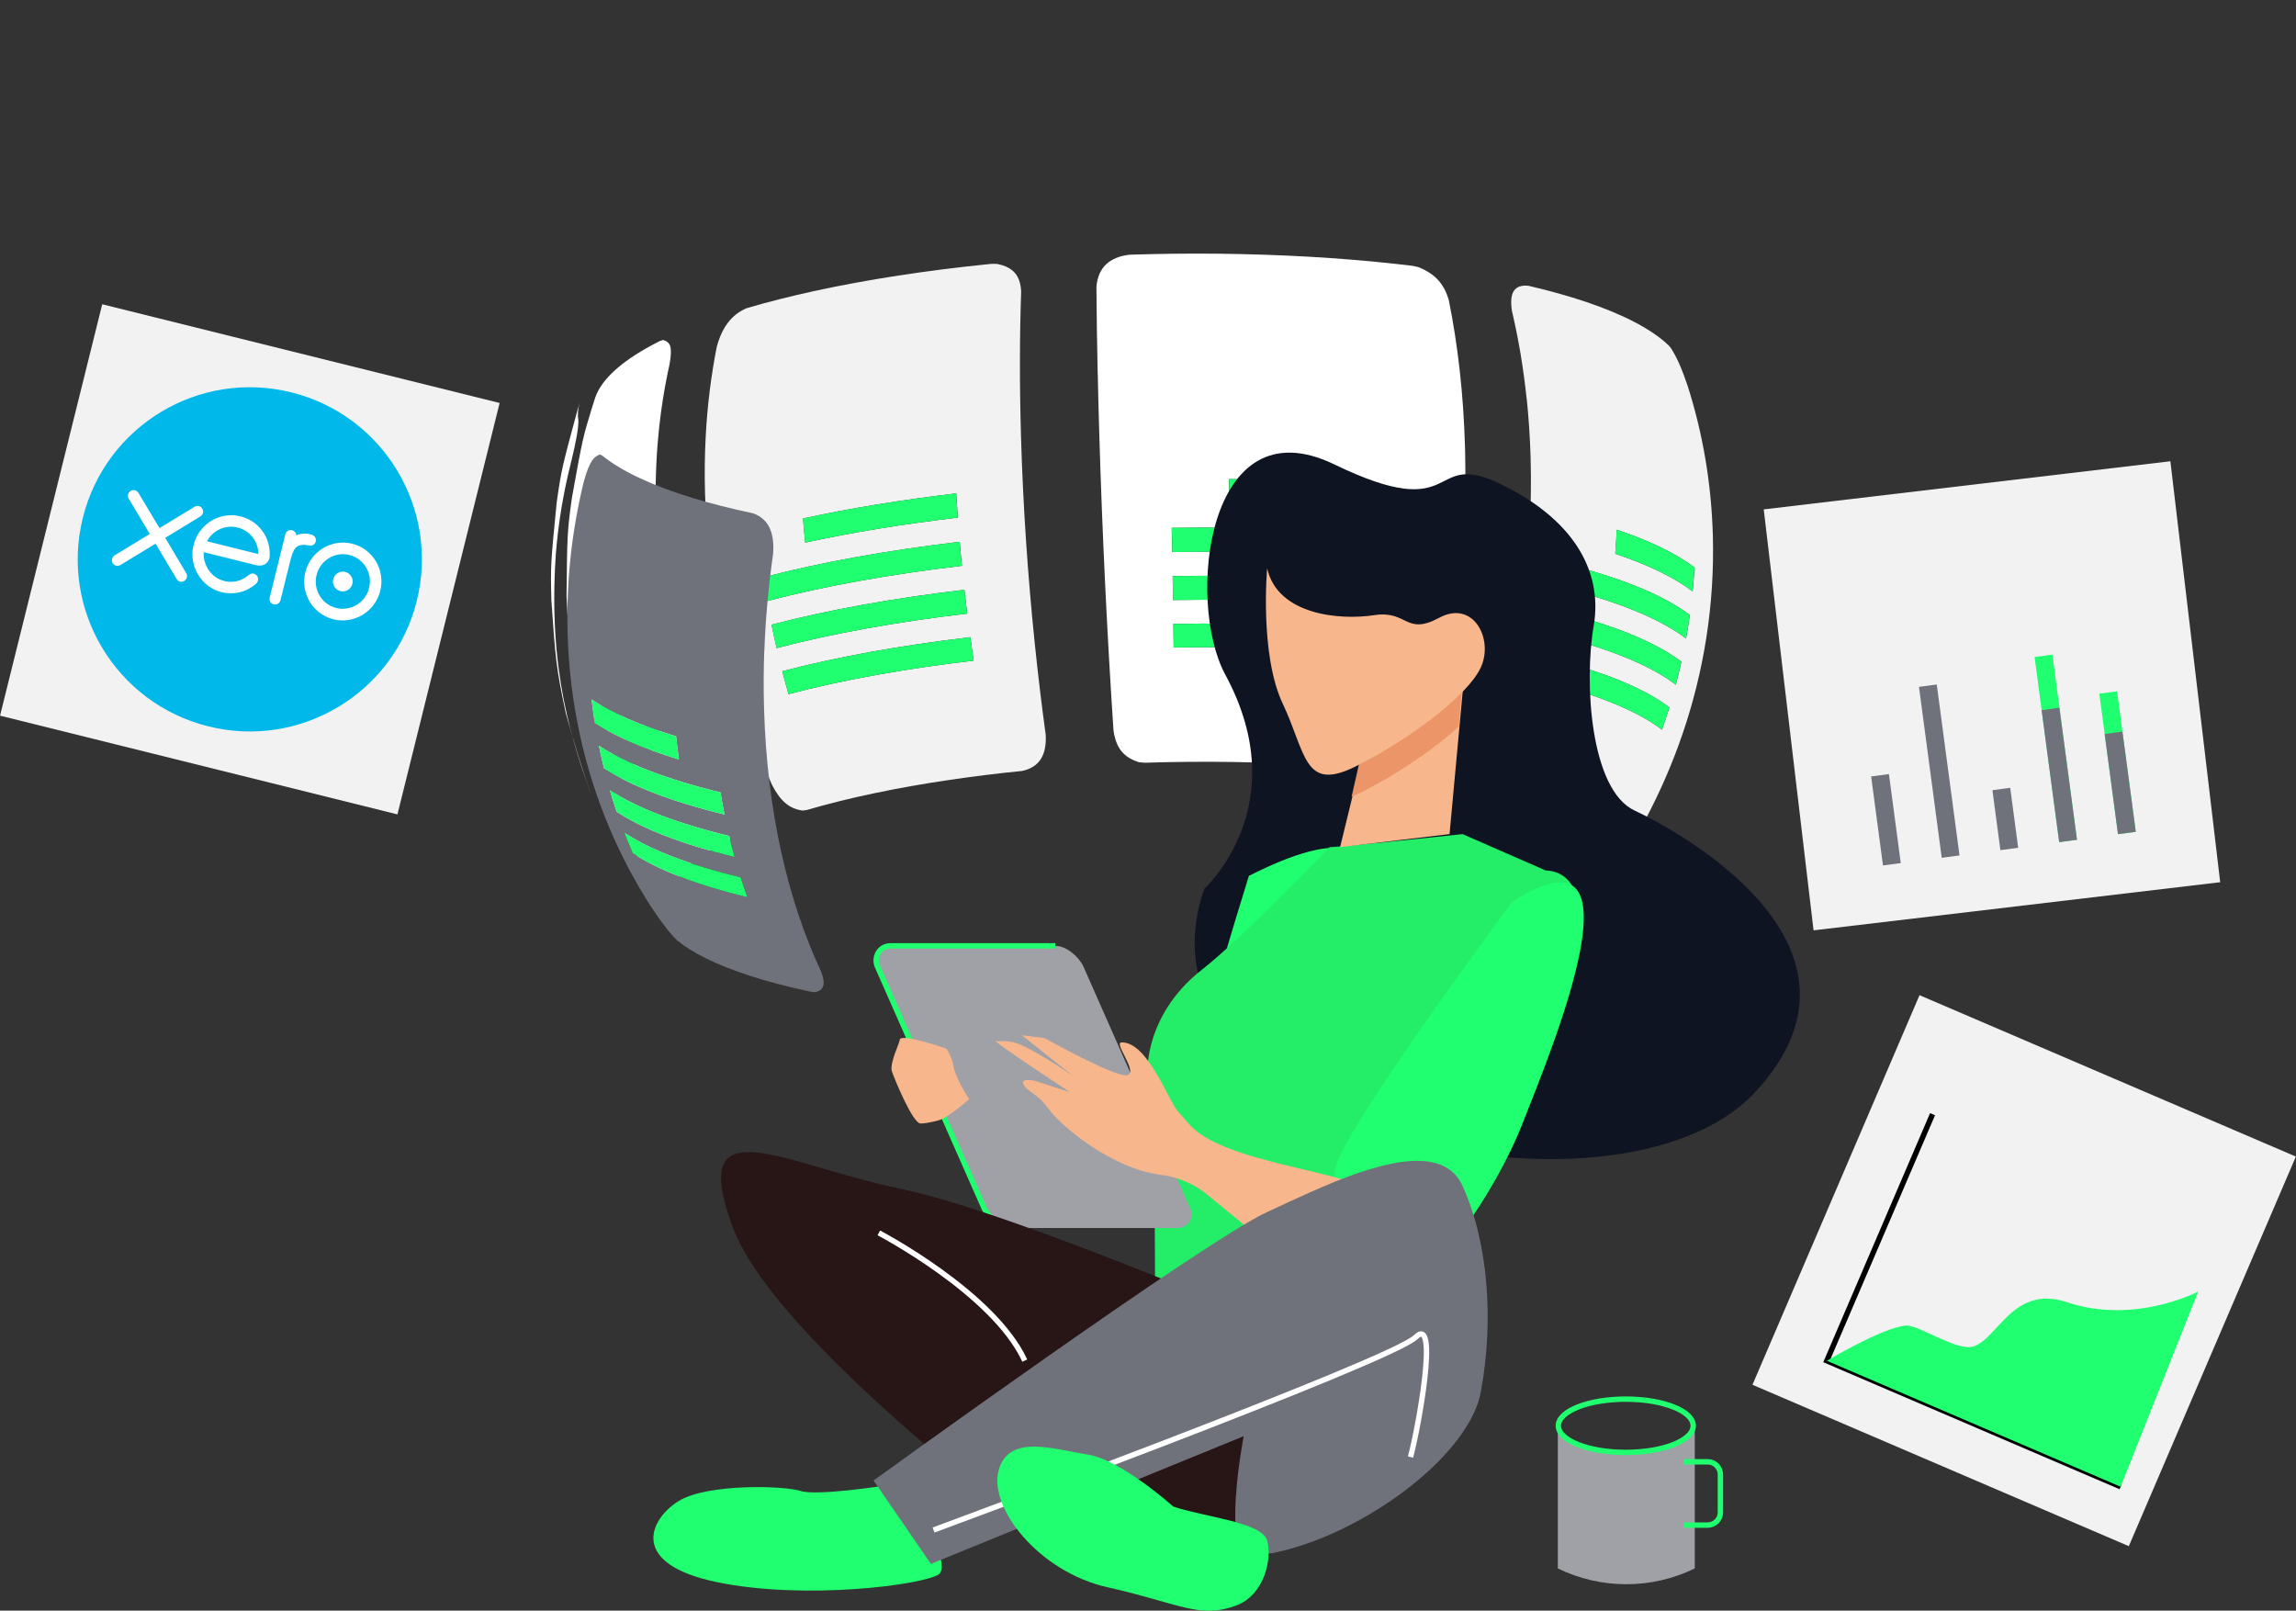 <?xml version="1.0" encoding="UTF-8"?>
<svg id="Layer_2" data-name="Layer 2" xmlns="http://www.w3.org/2000/svg" viewBox="0 0 617.96 433.47">
  <rect x="0" y="0" width="617.96" height="433.47" fill="#333333" stroke="none"/>
  <defs>
    <style>
      .cls-1, .cls-2, .cls-3, .cls-4 {
        fill: none;
      }

      .cls-5 {
        fill: #f7b68b;
      }

      .cls-6 {
        fill: #f2f2f2;
      }

      .cls-7 {
        fill: #ec9568;
      }

      .cls-8, .cls-9 {
        fill: #fff;
      }

      .cls-10 {
        fill: #9fa1a7;
      }

      .cls-11 {
        fill: #1fff6f;
      }

      .cls-12 {
        fill: #0f1423;
      }

      .cls-13 {
        fill: #6f727b;
      }

      .cls-14 {
        fill: #281616;
      }

      .cls-15 {
        fill: #24ed67;
      }

      .cls-2 {
        stroke: #000;
      }

      .cls-2, .cls-3, .cls-4 {
        stroke-miterlimit: 10;
        stroke-width: 1.45px;
      }

      .cls-3 {
        stroke: #fff;
      }

      .cls-4 {
        stroke: #1fff6f;
      }

      .cls-9, .cls-16 {
        fill-rule: evenodd;
      }

      .cls-16 {
        fill: #00b8e9;
      }
    </style>
  </defs>
  <g id="Layer_1-2" data-name="Layer 1">
    <path class="cls-6" d="m418.7,184.16c12.97,3.47,22.63,7.64,28.62,12.22.69-1.99,1.35-3.99,1.97-6.01-6.08-4.65-15.9-8.88-29.06-12.4-.48,2.08-.99,4.14-1.52,6.2m2.87-12.47c13.35,3.57,23.29,7.86,29.46,12.57.54-2.05,1.04-4.11,1.5-6.18-6.24-4.77-16.3-9.11-29.81-12.72-.35,2.12-.74,4.23-1.15,6.33m2.11-12.71c13.64,3.65,23.8,8.04,30.11,12.85.38-2.09.71-4.2,1.01-6.31-6.36-4.85-16.6-9.28-30.36-12.96-.22,2.15-.47,4.28-.76,6.42m11.04-9.96c9.04,3.04,16.04,6.46,20.84,10.13.21-2.14.38-4.28.5-6.43-4.82-3.68-11.85-7.12-20.93-10.17-.1,2.16-.23,4.32-.4,6.48m-23.83-41.55c-.86-8.29-2.19-16.22-3.96-23.73-.81-5.01.64-7.25,4.43-6.85,5.68,1.32,10.82,2.77,15.42,4.31,10.34,3.48,17.88,7.48,22.35,11.77l.51.61.05.07c1.6,2.48,2.95,5.52,4.51,10.17,4.03,12.6,6.37,26.04,6.78,40.07.54,18.65-2.38,36.78-8.2,53.75-2.72,7.93-6.07,15.61-9.99,22.97-3.72,6.49-5.21,6.35-6.4,6.23-1.76-1.69-4.05-3.32-6.85-4.89-6.31-3.52-15.23-6.69-26.51-9.32-.33-.12-.77-.27-1.07-.44-2.46-2.11-2.94-4.9-1.68-9.64,8.16-24.89,12.45-52.14,11.65-79.51-.16-5.32-.5-10.52-1.02-15.58"/>
    <path class="cls-11" d="m423.68,158.98c13.64,3.65,23.8,8.04,30.11,12.85.38-2.09.71-4.2,1.01-6.31-6.36-4.85-16.6-9.28-30.36-12.96-.22,2.15-.47,4.28-.76,6.42"/>
    <path class="cls-11" d="m421.56,171.69c13.35,3.57,23.29,7.86,29.46,12.57.54-2.05,1.04-4.11,1.5-6.18-6.24-4.77-16.3-9.11-29.81-12.72-.35,2.12-.74,4.23-1.15,6.33"/>
    <path class="cls-11" d="m418.7,184.16c12.97,3.47,22.63,7.64,28.62,12.22.69-1.99,1.35-3.99,1.97-6.01-6.08-4.65-15.9-8.88-29.06-12.4-.48,2.08-.99,4.14-1.52,6.2"/>
    <path class="cls-11" d="m434.71,149.02c9.04,3.04,16.04,6.46,20.84,10.13.21-2.14.38-4.28.5-6.43-4.82-3.68-11.85-7.12-20.93-10.17-.1,2.16-.23,4.32-.4,6.48"/>
    <path class="cls-8" d="m315.89,174.26c19.54-.32,39.2.38,57.78,2.23.29-2.1.57-4.2.82-6.32-18.87-1.88-38.83-2.6-58.68-2.27.03,2.13.05,4.24.07,6.35m-.16-12.76c20.11-.33,40.35.39,59.48,2.3.22-2.13.42-4.27.6-6.42-19.35-1.93-39.83-2.66-60.19-2.33.04,2.16.07,4.31.1,6.45m-.22-12.93c20.56-.34,41.24.4,60.79,2.35.14-2.16.27-4.32.37-6.48-19.71-1.97-40.56-2.71-61.29-2.37.04,2.17.09,4.34.13,6.5m15.38-13.08c15.63.16,31.16.95,46.03,2.43.06-2.17.11-4.35.13-6.53-14.95-1.49-30.54-2.29-46.25-2.45.03,2.18.06,4.36.08,6.54m-35.42-34.89c-.18-8.25-.29-16.1-.34-23.52.52-5.05,3.42-7.84,8.86-8.51,7.93-.26,15.9-.35,23.85-.27,16.39.17,32.66,1.06,48.12,2.77,1.4.15,2.78.31,4.15.48q.88.15,1.69.37l.13.05c4.38,1.79,6.78,4.44,8.05,8.87,2.43,12.03,3.93,25.16,4.34,39.2.54,18.65-.88,37.32-3.95,55.27-1.43,8.39-3.23,16.63-5.35,24.63-1.89,5.37-5.03,7.97-9.6,7.98-1.21-.15-2.43-.29-3.66-.42-5.38-.59-10.88-1.08-16.45-1.45-15.4-1.04-31.37-1.26-47.12-.76q-.68-.02-1.59-.13c-4.2-1.33-6.19-3.82-6.88-8.59-1.69-25.48-3.04-53.06-3.84-80.43-.16-5.32-.29-10.5-.39-15.54"/>
    <path class="cls-11" d="m315.51,148.57c20.56-.34,41.24.4,60.79,2.35.14-2.16.27-4.32.37-6.48-19.71-1.97-40.56-2.71-61.29-2.37.04,2.17.09,4.34.13,6.5"/>
    <path class="cls-11" d="m315.73,161.5c20.11-.33,40.35.39,59.48,2.3.22-2.13.42-4.27.6-6.42-19.35-1.93-39.83-2.66-60.19-2.33.04,2.16.07,4.31.1,6.45"/>
    <path class="cls-11" d="m315.89,174.26c19.54-.32,39.2.38,57.78,2.23.29-2.1.57-4.2.82-6.32-18.87-1.88-38.83-2.6-58.68-2.27.03,2.13.05,4.24.07,6.35"/>
    <path class="cls-11" d="m330.89,135.48c15.63.16,31.16.95,46.03,2.43.06-2.17.11-4.35.13-6.53-14.95-1.49-30.54-2.29-46.25-2.45.03,2.18.06,4.36.08,6.54"/>
    <path class="cls-6" d="m212.22,186.81c14.57-3.83,31.58-6.88,49.84-9.02-.32-2.09-.62-4.19-.91-6.3-18.54,2.17-35.82,5.27-50.61,9.16.54,2.06,1.1,4.12,1.69,6.16m-3.21-12.39c15-3.94,32.51-7.08,51.31-9.28-.27-2.13-.52-4.26-.76-6.41-19.02,2.23-36.74,5.41-51.91,9.39.43,2.11.88,4.21,1.36,6.3m-2.56-12.65c15.33-4.03,33.23-7.24,52.43-9.49-.21-2.15-.41-4.31-.59-6.47-19.37,2.27-37.41,5.51-52.86,9.57.31,2.14.65,4.27,1.02,6.39m10.26-15.74c12.58-2.75,26.45-5.01,41.07-6.72-.16-2.17-.3-4.35-.42-6.52-14.68,1.72-28.62,3.99-41.26,6.75.18,2.17.38,4.33.61,6.49m-26.78-28.68c.45-8.35,1.46-16.38,2.98-24.04,1.43-5.32,4.07-8.71,8.06-10.38,5.62-1.65,11.67-3.18,18.06-4.58,14.39-3.14,30.54-5.61,47.57-7.32q.9-.05,1.71,0l.13.02c4.24.86,6.15,3.06,6.39,7.38-.42,11.97-.45,25.07-.04,39.11.54,18.65,1.82,37.37,3.68,55.43.87,8.44,1.86,16.73,2.97,24.81.28,5.52-1.78,8.69-6.29,9.69-6.69.67-13.22,1.48-19.53,2.41-14.2,2.09-27.28,4.82-38.45,8.1-.36.06-.84.15-1.2.16-3.57-.52-5.95-2.54-8.23-6.97-10.7-24.05-17.2-50.82-17.99-78.18-.16-5.32-.09-10.53.18-15.63"/>
    <path class="cls-11" d="m206.44,161.77c15.33-4.03,33.23-7.24,52.43-9.49-.21-2.15-.41-4.31-.59-6.47-19.37,2.27-37.41,5.51-52.86,9.57.31,2.14.65,4.27,1.02,6.39"/>
    <path class="cls-11" d="m209.01,174.42c15-3.94,32.51-7.08,51.31-9.28-.27-2.13-.52-4.26-.76-6.41-19.02,2.23-36.74,5.41-51.91,9.39.43,2.11.88,4.21,1.36,6.3"/>
    <path class="cls-11" d="m212.22,186.81c14.57-3.83,31.58-6.88,49.84-9.02-.32-2.09-.62-4.19-.91-6.3-18.54,2.17-35.82,5.27-50.61,9.16.54,2.06,1.1,4.12,1.69,6.16"/>
    <path class="cls-11" d="m216.71,146.03c12.58-2.75,26.45-5.01,41.07-6.72-.16-2.17-.3-4.35-.42-6.52-14.68,1.72-28.62,3.99-41.26,6.75.18,2.17.38,4.33.61,6.49"/>
    <path class="cls-8" d="m165.2,214.85c.38-5.04,4.74-10.24,13.43-15.29-.77-1.97-1.51-3.96-2.21-5.96-8.83,5.13-13.25,10.41-13.64,15.53.77,1.93,1.57,3.84,2.42,5.72m-4.6-11.57c.39-5.19,4.88-10.54,13.82-15.74-.63-2.03-1.22-4.08-1.77-6.14-9.05,5.26-13.59,10.68-13.99,15.93.6,2,1.25,3.99,1.94,5.95m-3.62-12.01c.4-5.3,4.98-10.77,14.13-16.09-.48-2.08-.92-4.18-1.31-6.28-9.22,5.36-13.84,10.87-14.24,16.22.43,2.07.91,4.12,1.43,6.15m-1.49-16.46c1.91-4.08,6.27-8.22,13.23-12.26-.32-2.13-.6-4.27-.84-6.42-6.99,4.07-11.37,8.22-13.29,12.32.25,2.13.55,4.25.9,6.36m20.64,63.29c-3.61-5.79-7.34-11.78-12.65-24.52-2.41-6.79-5.28-15.96-7.15-22.91-2.83-15.14-3.26-17.47-3.86-30.35.19-16.81.19-17.14,1.42-26.18,2.9-16.1,2.96-16.41,5.61-24.98l.64-2c.15-.46.33-.92.55-1.38,2.14-4.56,7.47-9.18,16.24-13.66.21-.11.43-.22.64-.33.26-.09.61-.23.88-.28h.06c1.87.6,2.56,1.7,1.67,6.61-2.77,12.46-4.06,25.82-3.65,39.86.54,18.65,4.03,36.91,9.94,54.13,2.76,8.04,6.05,15.86,9.81,23.38,2.34,5.3,2.4,8.58.2,10.31-.19.1-.38.19-.57.29-3.34,1.71-6.12,3.43-8.34,5.17-5.29,4.13-7.5,8.31-6.85,12.34l-.04.26c-.79-.63-1.98-1.59-4.58-5.75"/>
    <path class="cls-11" d="m156.97,191.27c.4-5.3,4.98-10.77,14.13-16.09-.48-2.08-.92-4.18-1.31-6.28-9.22,5.36-13.84,10.87-14.24,16.22.43,2.07.91,4.12,1.43,6.15"/>
    <path class="cls-11" d="m160.6,203.28c.39-5.19,4.88-10.54,13.82-15.74-.63-2.03-1.22-4.08-1.77-6.14-9.05,5.26-13.59,10.68-13.99,15.93.6,2,1.25,3.99,1.94,5.95"/>
    <path class="cls-11" d="m165.2,214.85c.38-5.04,4.74-10.24,13.43-15.29-.77-1.97-1.51-3.96-2.21-5.96-8.83,5.13-13.25,10.41-13.64,15.53.77,1.93,1.57,3.84,2.42,5.72"/>
    <path class="cls-11" d="m155.48,174.8c1.91-4.08,6.27-8.22,13.23-12.26-.32-2.13-.6-4.27-.84-6.42-6.99,4.07-11.37,8.22-13.29,12.32.25,2.13.55,4.25.9,6.36"/>
    <path class="cls-1" d="m291.1,310.68c6.86.76,14.07-.64,21.47-4.42-7.4,3.78-14.62,5.17-21.47,4.42-7.41-.88-13.73-1.87-24.09-4.62-3.43-.91-7.95-2.37-11.3-3.55-2.84-1-6.56-2.52-9.34-3.7-2.48-1.05-5.74-2.55-8.12-3.8-3.72-1.95-8.63-4.65-12.2-6.85-5.46-3.36-12.38-8.42-17.34-12.5-3.26-2.68-7.52-6.38-10.41-9.46-2.71-2.89-6.38-6.68-8.95-9.68-2.29-2.67-5.28-6.3-7.25-9.21-2.19-3.26-5.2-7.54-7.24-10.89-1.87-3.06-4.19-7.25-5.8-10.46-6.15-12.19-9.19-22.3-9.52-23.42-1.5-5.09-3.47-11.9-4.33-17.13-.61-3.71-1.48-8.66-1.88-12.41-.44-4.09-.91-9.57-.91-13.69,0-7.57.39-17.7,1.45-25.2,1.67-11.88,4.04-19.76,5.61-24.98.8-2.65,3.84-12.17,9.51-23.42,1.81-3.6,4.46-8.28,6.56-11.71,1.84-3.02,4.59-6.86,6.57-9.79,2.35-3.45,5.96-7.71,8.69-10.88,2.25-2.61,5.51-5.87,7.88-8.37,3.13-3.3,7.75-7.24,11.28-10.1,2.54-2.06,6.02-4.71,8.7-6.58,2.99-2.08,7.08-4.71,10.2-6.59,2.51-1.51,5.93-3.39,8.55-4.71,2.98-1.51,7-3.46,10.1-4.71q7.44-3,14.02-5.16c3.7-1.21,8.11-2.3,10.75-2.95,4.85-1.2,10.63-2.12,12.53-2.42,3.59-.57,7.1-.91,10.2-1.2,5.35-.51,14.7-.81,22.61-.27,6.73.46,9.22.81,13.35,1.4,3.34.48,7.75,1.39,11.06,2.07,3.53.73,8.18,2,11.63,3.05,3.55,1.08,8.21,2.77,11.69,4.06,5.11,1.9,11.68,5.05,16.47,7.65,3.65,1.98,8.51,4.7,11.9,7.09,2.65,1.87,6.25,4.26,8.81,6.25,3.18,2.46,7.42,5.76,10.3,8.56,2.46,2.4,5.84,5.49,8.19,7.99,2.71,2.87,6.2,6.82,8.67,9.9,2.21,2.75,5.04,6.52,7.02,9.44,2.21,3.24,5.11,7.61,6.94,11.08,1.68,3.18,4.01,7.38,5.53,10.65,1.67,3.57,3.71,8.41,5.09,12.1,2.58,6.91,5.19,16.44,6.7,23.66,2.24,10.77,2.68,20.34,2.94,26.06.29,6.3-.25,14.71-.79,20.99-.35,4.02-1.21,9.33-1.98,13.29-.77,3.96-1.88,9.23-3.12,13.06-2.23,6.9-5.61,15.98-8.44,22.66-1.56,3.7-4.17,8.39-6.15,11.88-2.06,3.64-4.98,8.43-7.48,11.79-4.16,5.59-10.07,12.76-14.68,17.98-2.94,3.33-7.37,7.29-10.68,10.24-2.48,2.21-6.01,4.9-8.6,6.98-4.06,3.26-9.98,6.95-14.42,9.67-3.3,2.02-7.89,4.42-11.37,6.13-8.38,4.12-17.51,7.54-27.12,10.19-12.54,3.45-23.57,4.57-27.74,4.9-4.29.33-8.72.63-15.77.54-5.83-.07-10.03-.48-14.49-.92Z"/>
    <path class="cls-8" d="m149.57,149.45c.66-8.53,2.05-16.89,4.12-25.01,1.42-5.81,2.05-9.4,1.97-11.31-.25-1.58-.12-3.18.41-4.79l-.64,2c-4.17,15.42-4.34,16.02-5.61,24.98-1.6,16.28-1.66,16.92-1.42,26.18,1.1,15.89,1.25,17.93,3.86,30.35,1.88,6.95,4.73,16.13,7.15,22.91-5.32-15.1-11.94-33.89-9.83-65.32"/>
    <path class="cls-13" d="m201.13,241.46c-13.66-3.31-24.06-7.36-30.83-11.85-.79-1.81-1.55-3.65-2.27-5.51,6.88,4.55,17.44,8.67,31.31,12.03.57,1.8,1.17,3.58,1.79,5.33m-3.42-10.82c-14.07-3.41-24.77-7.58-31.74-12.2-.65-1.91-1.26-3.84-1.83-5.79,7.05,4.67,17.88,8.89,32.12,12.34.45,1.91.94,3.79,1.45,5.64m-2.72-11.44c-14.38-3.49-25.32-7.75-32.44-12.47-.49-1.99-.94-4-1.35-6.03,7.18,4.76,18.21,9.05,32.71,12.57.33,2,.69,3.98,1.08,5.93m-12.26-14.8c-9.62-2.93-17.22-6.26-22.64-9.85-.33-2.07-.61-4.16-.86-6.27,5.45,3.61,13.08,6.95,22.74,9.9.22,2.1.47,4.17.75,6.23m23.01-29.56c.33-8.68,1.13-17.31,2.35-25.81.42-5.87-1.34-9.43-5.36-10.87-5.96-1.26-11.39-2.64-16.28-4.13-10.99-3.35-19.22-7.25-24.42-11.47l-.57-.24h-.05c-1.27.57-2.58,1.15-4.26,7.24-3.24,13.21-4.78,26.97-4.37,41.01.54,18.65,4.48,36.2,11.2,52.13,3.14,7.44,6.89,14.52,11.18,21.2,2.94,4.45,5.34,7.56,7.13,9.22,2.04,1.66,4.61,3.26,7.68,4.78,6.92,3.44,16.43,6.5,28.26,9,.34.04.79.11,1.13.12,2.42-.42,2.95-2.25,1.62-5.6-9-19.24-14.53-43.26-15.33-70.63-.16-5.32-.13-10.64.07-15.94"/>
    <path class="cls-11" d="m194.99,219.2c-14.38-3.49-25.32-7.75-32.44-12.47-.49-1.99-.94-4-1.35-6.03,7.18,4.76,18.21,9.05,32.71,12.57.33,2,.69,3.98,1.08,5.93"/>
    <path class="cls-11" d="m197.71,230.64c-14.07-3.41-24.77-7.58-31.74-12.2-.65-1.91-1.26-3.84-1.83-5.79,7.05,4.67,17.88,8.89,32.12,12.34.45,1.91.94,3.79,1.45,5.64"/>
    <path class="cls-11" d="m201.13,241.46c-13.66-3.31-24.06-7.36-30.83-11.85-.79-1.81-1.55-3.65-2.27-5.51,6.88,4.55,17.44,8.67,31.31,12.03.57,1.8,1.17,3.58,1.79,5.33"/>
    <path class="cls-11" d="m182.73,204.4c-9.62-2.93-17.22-6.26-22.64-9.85-.33-2.07-.61-4.16-.86-6.27,5.45,3.61,13.08,6.95,22.74,9.9.22,2.1.47,4.17.75,6.23"/>
    <path class="cls-12" d="m324.09,239.21s24.83-22.29,5.68-57.67c-10.61-19.61-5.05-73.2,29.32-56.57,34.37,16.63,25.06-4.1,44.46,5.15,19.42,9.25,27.99,23.16,25.38,38.35-2.62,15.17-.91,44.1,11.02,49.67,11.93,5.56,69.1,36.67,32.26,75.97-36.85,39.29-170.81,10.44-148.1-54.88Z"/>
    <path class="cls-11" d="m336.14,235.7s-21.5,68.79-20.34,77.86c1.16,9.07,8.08,36.99,16.44,32.4,8.36-4.6,20.15-30.68,23.73-51.47,3.57-20.8,39.8-88.95-19.82-58.78Z"/>
    <path class="cls-15" d="m357.88,227.99c2.81,0,35.77-3.51,35.77-3.51l22.45,9.82s11.22-.7,8.42,17.54c-2.81,18.24-32.27,89.09-37.88,92.59-5.61,3.51-49.1,9.82-56.12,7.01s-19.64-4.21-19.64-4.21c0,0,0-51.21-1.4-54.01-1.4-2.81-2.1-19.64,14.03-32.27,11.12-8.7,34.37-32.97,34.37-32.97Z"/>
    <path class="cls-11" d="m406.98,242.72s-47,63.13-47.7,72.25c-.7,9.12,7.72,35.77,16.84,32.97,9.12-2.81,25.95-25.95,33.67-45.6,7.72-19.64,34.37-83.47-2.81-59.62Z"/>
    <polygon class="cls-5" points="394.35 178.88 390.14 224.48 360.68 227.99 367.69 199.23 394.35 178.88"/>
    <path class="cls-7" d="m363.78,214.39c.78-.31,1.62-.68,2.52-1.13,9.28-4.64,19.45-11.42,26.31-17.72l1.74-20.16-26.65,21.8-3.92,17.21Z"/>
    <path class="cls-5" d="m341.05,152.93s-2.1,23.15,4.21,36.48c6.31,13.33,5.61,23.85,19.64,16.84,14.03-7.01,30.16-18.94,33.67-26.66,3.51-7.72-2.1-18.24-11.22-13.33-9.12,4.91-8.42-2.1-17.54-.7-9.12,1.4-25.95,0-28.76-12.63Z"/>
    <path class="cls-10" d="m264.93,325.23c1.12,2.48,4.5,5.26,7.56,5.26h44.33c3.06,0,4.64-2.78,3.53-5.26l-28.74-65.09c-1.12-2.48-4.5-5.59-7.56-5.59h-44.34c-3.06,0-4.64,3.11-3.53,5.59l28.74,65.09Z"/>
    <path class="cls-4" d="m284.04,254.55h-44.34c-3.06,0-4.64,3.11-3.53,5.59l28.74,65.09c1.12,2.48,4.5,5.26,7.56,5.26"/>
    <path class="cls-5" d="m301.85,280.54c-2.24.06,4.6,8.05,1.54,8.81-3.07.77-22.23-9.97-22.23-9.97l-6.13-.77,15.04,11.98c1.15.57-9.74-7.03-15.52-9.49-3.32-1.41-5.58-.68-6.42-.96-2.3-.77,19.84,13.8,19.84,13.8l-9.39-3.06s-5.07-1.15-2.59,1.73c1.36,1.57,3.45,1.91,6.33,5.94,2.87,4.03,16.48,15.92,30.18,17.63,6.9.86,11.5,4.59,11.5,4.59l39.31,32.07s24.32-1.59,20.87-18.26c-3.45-16.67-29.14-17.54-49.55-24.15-13.41-4.34-14.37-8.05-17.25-10.93-2.88-2.87-8.36-19.15-15.53-18.97Z"/>
    <path class="cls-11" d="m237.93,399.85s-18.24,2.81-22.45,1.4c-4.21-1.4-25.25-2.1-32.97,2.81-7.72,4.91-13.33,16.83,10.52,21.75,23.85,4.91,55.42.7,59.62-2.1,4.21-2.81-9.12-26.66-14.73-23.85Z"/>
    <path class="cls-14" d="m348.76,359.16s-75.76-32.97-106.62-39.28c-30.86-6.31-57.49-23.15-44.87,10.52,12.63,33.67,96.78,94,96.78,94,0,0,82.77,18.94,54.71-65.24Z"/>
    <path class="cls-13" d="m235.12,398.44s89.09-64.53,105.92-72.25c16.83-7.72,45.59-22.45,52.61-7.01,7.01,15.43,8.42,36.48,4.91,55.42-3.51,18.94-37.22,42.15-61.73,44.19-8.42.7-2.1-32.27-2.1-32.27l-84.18,34.37-15.43-22.45Z"/>
    <path class="cls-3" d="m251.26,411.77s123.46-45.6,129.77-51.91c6.31-6.31.7,24.55-1.4,32.27"/>
    <path class="cls-3" d="m236.53,331.8s30.86,16.13,39.28,34.37"/>
    <path class="cls-11" d="m315.79,405.46s-14.03-12.63-23.15-14.03c-9.12-1.4-21.04-5.61-23.85,4.21s10.52,27.36,29.46,31.57c18.94,4.21,24.4,8.54,34.37,4.91,7.72-2.81,9.82-12.63,8.42-17.54-1.4-4.91-16.84-6.31-25.25-9.12Z"/>
    <path class="cls-5" d="m242.15,279.9c0-2.1,12.62,2.34,12.62,2.34,0,0,1.57,2.59,1.87,4.68.47,3.27,4.21,8.89,4.21,8.89-5.61,4.91-7.95,5.61-7.95,5.61,0,0-3.03.94-5.13.94s-7.01-11.92-7.72-14.03c-.7-2.1,2.1-7.72,2.1-8.42Z"/>
    <path class="cls-10" d="m455.67,383.28c.02.14.05.28.05.42,0,3.96-8.12,7.17-18.15,7.17s-18.15-3.21-18.15-7.17c0-.14.03-.28.05-.42h-.19v38.82c11.58,5.67,25.28,5.67,36.86,0v-38.82h-.48Z"/>
    <path class="cls-4" d="m455.72,383.71c0,3.96-8.12,7.17-18.15,7.17s-18.15-3.21-18.15-7.17,8.12-7.17,18.15-7.17,18.15,3.21,18.15,7.17Z"/>
    <path class="cls-4" d="m453.19,393.41h6.43c1.89,0,3.42,1.53,3.42,3.42v10.19c0,1.89-1.53,3.42-3.42,3.42h-6.43"/>
    <rect class="cls-6" x="12.13" y="93.49" width="110.21" height="114.08" transform="translate(38.28 -11.77) rotate(13.95)"/>
    <rect class="cls-6" x="489.72" y="284.91" width="110.21" height="114.08" transform="translate(178.83 -187.02) rotate(23.21)"/>
    <polyline class="cls-2" points="570.76 400.12 491.68 366.22 520.14 299.86"/>
    <path class="cls-11" d="m570.76,400.12l-79.07-33.9s14.78-8.84,21.17-9.47c3.48-.34,13.75,7.06,18.3,5.6,6.63-2.13,10.7-16.72,25.2-11.88,18.33,6.11,35.29-2.9,35.29-2.9"/>
    <rect class="cls-6" x="481.02" y="130.23" width="110.21" height="114.08" transform="translate(-18.29 64.3) rotate(-6.75)"/>
    <rect class="cls-13" x="505.17" y="208.58" width="4.83" height="24.17" transform="translate(-24.66 68.84) rotate(-7.58)"/>
    <rect class="cls-13" x="519.52" y="184.33" width="4.83" height="46.41" transform="translate(-22.81 70.66) rotate(-7.58)"/>
    <rect class="cls-13" x="537.32" y="212.22" width="4.83" height="16.28" transform="translate(-24.34 73.07) rotate(-7.57)"/>
    <rect class="cls-11" x="550.89" y="176.28" width="4.83" height="50.27" transform="translate(-21.73 74.74) rotate(-7.58)"/>
    <rect class="cls-11" x="567.5" y="186.24" width="4.83" height="38.16" transform="translate(-22.09 76.93) rotate(-7.58)"/>
    <rect class="cls-13" x="551.84" y="190.64" width="4.83" height="35.84" transform="translate(-22.67 74.93) rotate(-7.58)"/>
    <rect class="cls-13" x="568.22" y="197.14" width="4.83" height="27.2" transform="translate(-22.8 77.07) rotate(-7.58)"/>
    <g>
      <path class="cls-16" d="m78.4,105.59c-24.82-6.17-49.94,8.96-56.11,33.78-6.17,24.82,8.95,49.94,33.78,56.11,24.82,6.17,49.95-8.96,56.11-33.78s-8.96-49.95-33.78-56.11"/>
      <path class="cls-9" d="m71.58,151.67c.61-.46.97-1.17,1.02-2,.11-3.03-.86-5.72-2.82-7.78-1.34-1.42-3.08-2.43-5.01-2.91-2.13-.53-4.32-.39-6.33.41-3.15,1.25-5.52,3.99-6.34,7.31-.21.83-.31,1.69-.31,2.54.02,4.31,2.71,8.23,6.69,9.76.39.15.78.27,1.16.37.82.2,1.65.3,2.53.29,1.13,0,2.26-.18,3.35-.55,1.03-.36,2.05-.94,3.18-1.82l.07-.04c.38-.29.63-.72.68-1.18.05-.41-.05-.81-.29-1.11-.23-.29-.53-.49-.86-.57s-.81-.08-1.38.37l-.04.04c-.19.15-.38.31-.59.46-.73.5-1.52.87-2.34,1.1-1.17.3-2.35.31-3.52.03-3.64-.95-5.27-3.96-5.58-6.46-.04-.44-.04-.84-.02-1.21,0-.04.01-.07.02-.11l14.15,3.51c.99.22,1.9.07,2.57-.44Zm-15.87-6c1.6-2.99,5-4.51,8.26-3.7s5.56,3.74,5.58,7.14l-13.84-3.44Zm39.13,11.47c-.36,1.43-1.8,2.31-3.22,1.95s-2.29-1.8-1.93-3.23,1.8-2.31,3.22-1.95,2.28,1.8,1.93,3.23Zm-11.69-10.33c-.07-.02-.33-.08-.57-.11-3-.36-3.64.99-4.49,4.38l-2.6,10.46c-.2.81-1.02,1.31-1.82,1.11s-1.29-1.02-1.09-1.83l4.22-17.02c.21-.82,1.01-1.31,1.82-1.1.63.16,1.09.71,1.13,1.36,1.18-.49,2.47-.58,3.72-.27l.41.11c.81.2,1.3,1.03,1.1,1.84s-.97,1.25-1.84,1.07Zm-33.03,7.45c.21.35.27.76.17,1.15-.2.81-1.03,1.31-1.83,1.11-.39-.1-.73-.36-.94-.73l-5.65-9.47-9.47,5.75c-.35.2-.75.26-1.14.17-.81-.2-1.3-1.02-1.09-1.84.1-.4.35-.74.71-.95l9.44-5.75-5.66-9.49c-.21-.36-.28-.77-.18-1.16.2-.81,1.02-1.31,1.83-1.11.39.1.72.34.93.68l5.69,9.5,9.44-5.73c.35-.21.76-.28,1.15-.18.81.2,1.3,1.03,1.1,1.84-.1.39-.34.72-.69.93l-9.45,5.77,5.65,9.52Zm44.68-7.94c-5.56-1.38-11.22,2.06-12.62,7.67-1.39,5.61,2,11.3,7.56,12.68s11.22-2.06,12.61-7.67-2-11.3-7.56-12.68Zm-4.3,17.31c-3.9-.97-6.28-4.96-5.3-8.89.98-3.94,4.95-6.35,8.85-5.38s6.27,4.96,5.29,8.89c-.98,3.93-4.94,6.34-8.84,5.38Z"/>
    </g>
  </g>
</svg>
